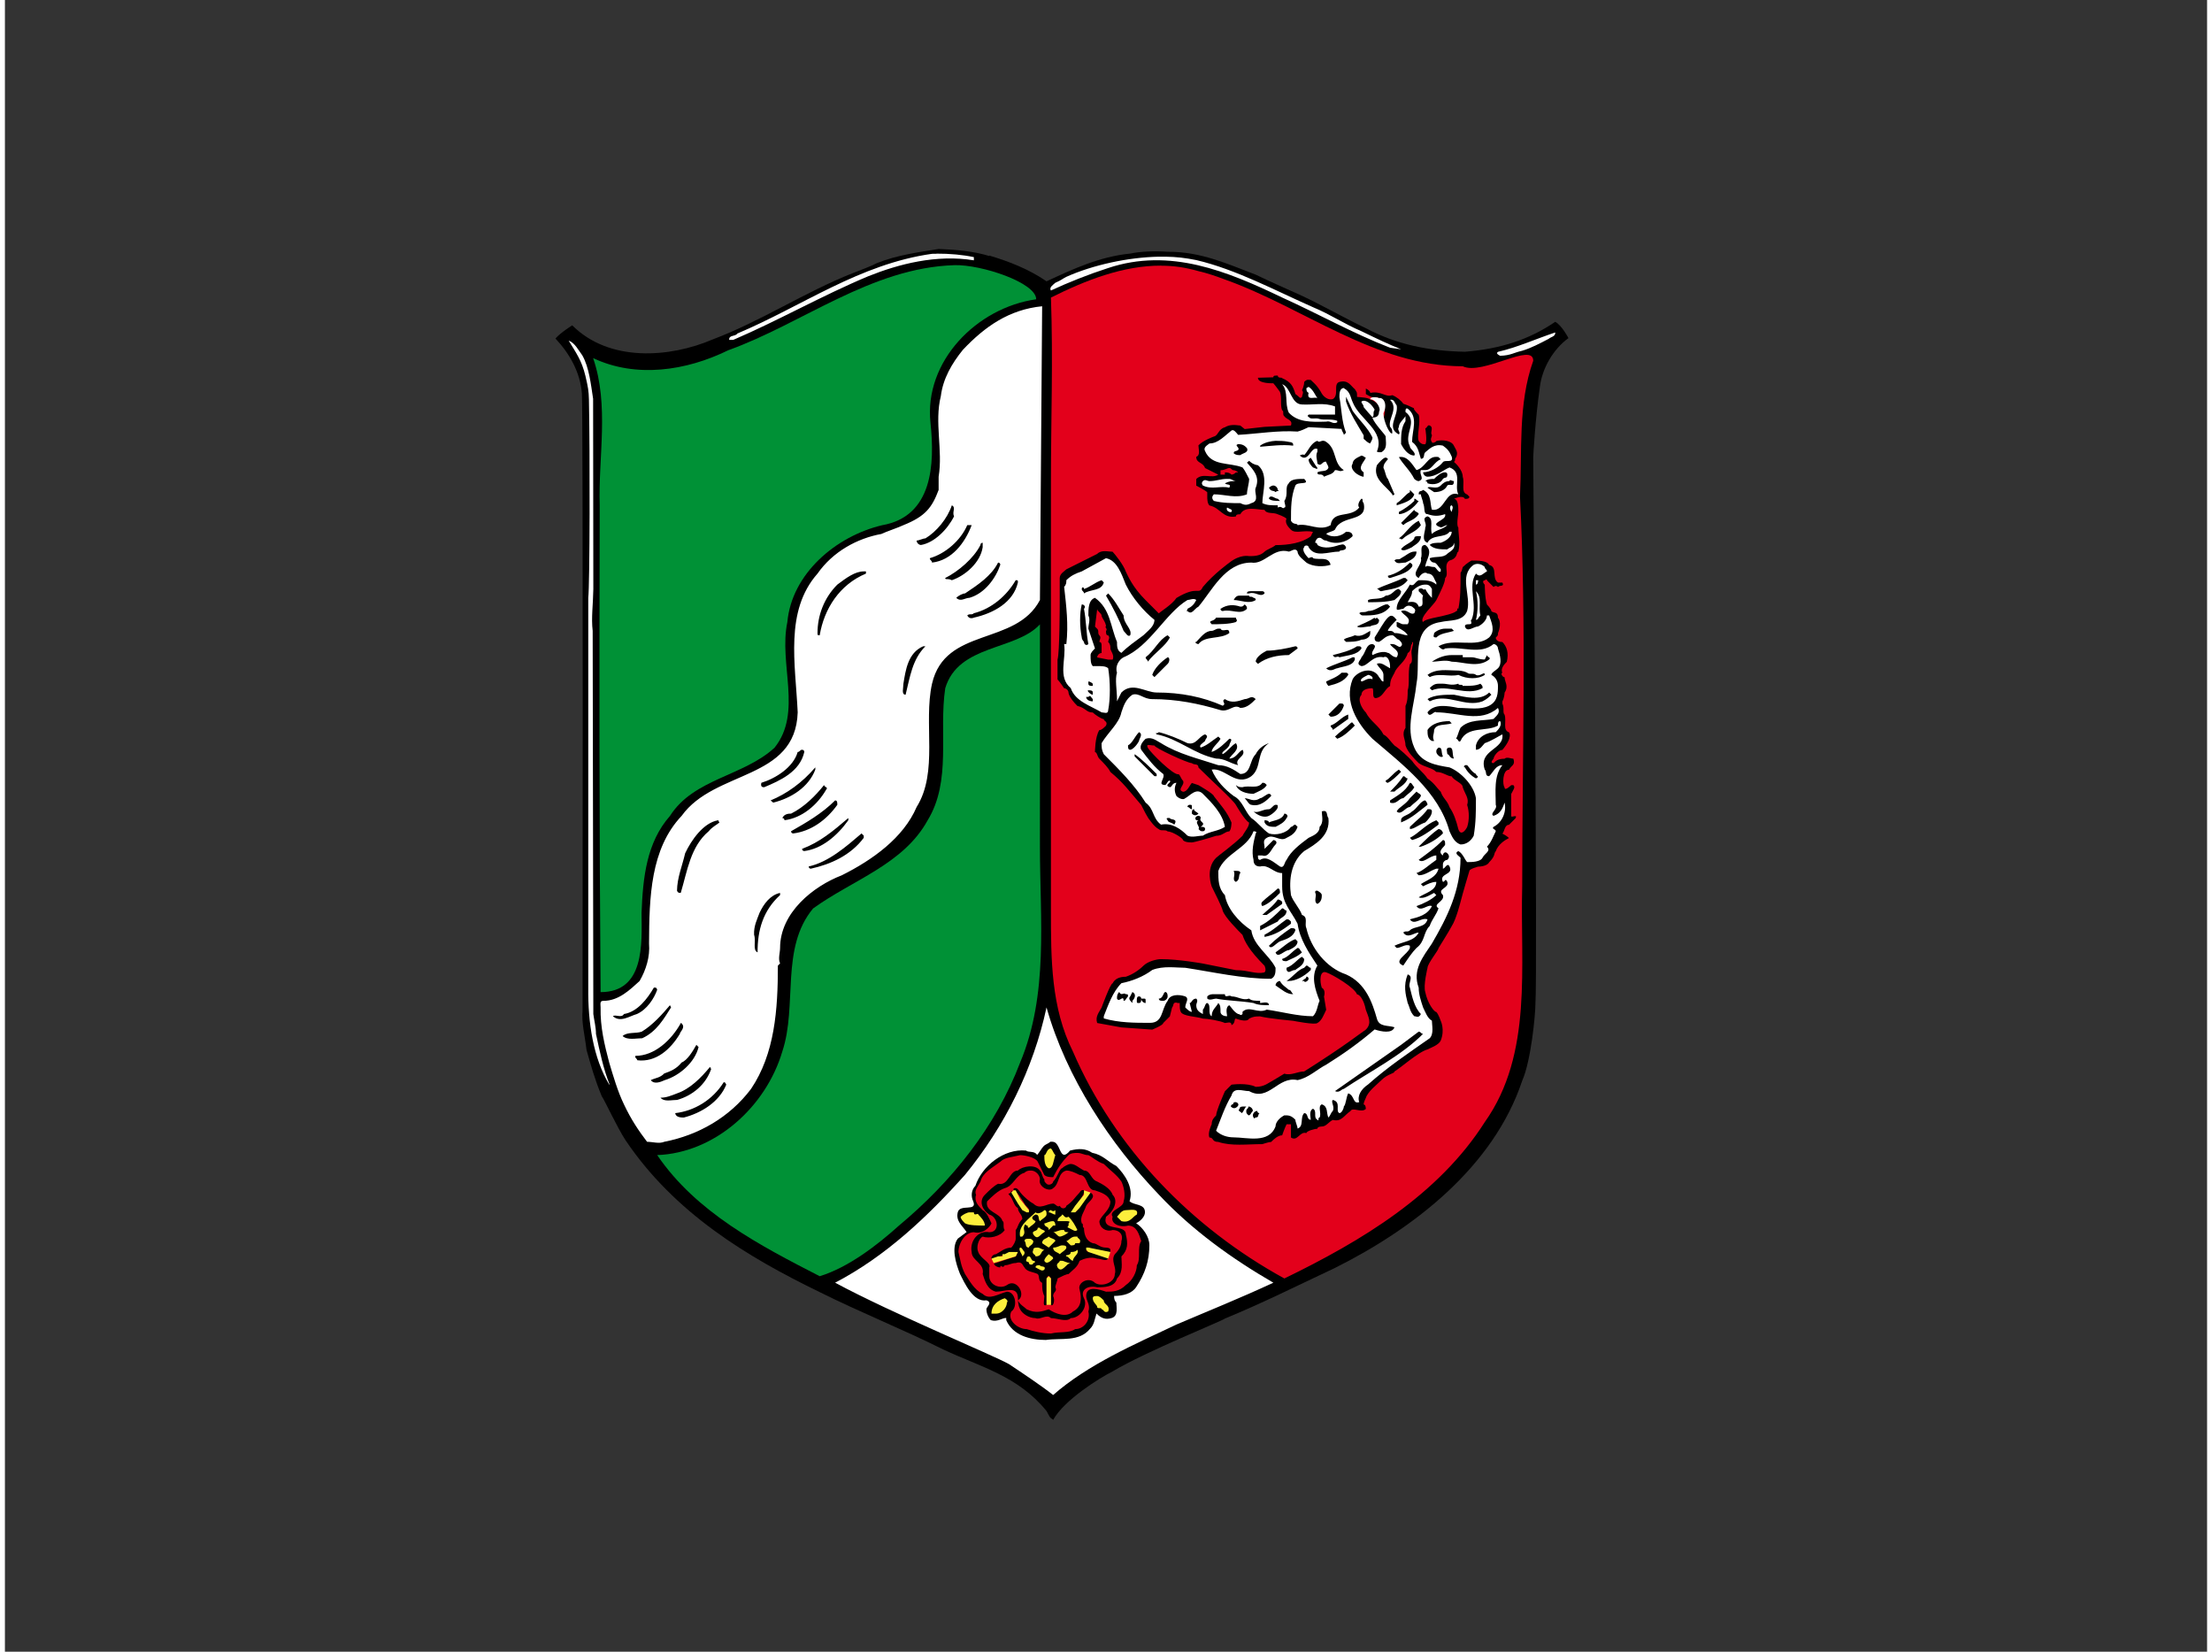 <?xml version="1.0" encoding="UTF-8" standalone="no"?><svg xmlns="http://www.w3.org/2000/svg" xmlns:svg="http://www.w3.org/2000/svg" height="112" version="1.1" viewBox="0.0 0.0 400.0 300.0" width="150">

<rect x="0.0" y="0.0" width="400.0" height="300.0" fill="#333333" stroke="none"/>

<g transform="matrix(0.4,0,0,0.4,100,45)">

<path d="m 197,3.54 c 9,2.68 18,6.19 26,11.7 12,-5.58 24,-11.2 38,-12.6 5,-1.02 11,-1.23 17,-0.82 15,-0.1 27,5.47 40,10.4 7,3.4 14,6.4 21,9.6 9,4.2 20,10.5 29,14.7 14,7.5 29,10.4 45,10.7 16,-1.3 29,-5.4 41,-13.6 3,1.6 6,7.4 6,7.4 -7,5.1 -12,13.8 -13,22.3 -2,13.9 -3,30.7 -3,31.9 0,3.1 2,236 1,248 0,5 -2,26 -6,35 -13,39 -49,67 -85,85 -17,8 -33,16 -50,23 -1,1 -36,15 -51,24 -6,3 -22,13 -27,22 -1,-1 -1,0 -3,-4 -13,-16 -30,-20 -47,-28 -18,-9 -38,-17 -56,-26 -33,-16 -66,-36 -88.2,-69 -3.9,-6 -9.4,-18 -10.8,-20 -3.3,-8 -4.9,-14 -6.9,-21 -0.8,-7 -2.3,-12 -1.8,-18 0,0 0.3,-272 -0.3,-280 -0.7,-9.4 -5.4,-18 -12,-25 2.19,-2.6 7.61,-6 7.61,-6 16.8,16.8 44.2,14.8 63.8,6.4 22.2,-8.4 41.6,-21.4 63.6,-30.1 4,-1.58 8,-3.02 11,-4.57 9,-3.61 19,-4.96 28,-6.4 8,0.307 16,1.03 23,3.2" id="path17"/><path d="m 275,8.12 c -17,-0.05 -34,6.48 -50,14.5 1,27.9 0,55.7 0,83.4 v 195 c 0,22 0,44 10,64 19,44 54,80 96,103 35,-17 70,-38 91,-71 22,-31 16,-71 17,-107 0,-59 2,-118 -1,-177 1,-20.4 -1,-42.1 6,-61.7 0,-8.7 -23,6.8 -32,2.5 -40,-0.1 -72,-26.6 -108,-39.4 -4,-1.5 -8,-2.9 -12,-3.8 -6,-1.7 -11,-2.45 -17,-2.47 z m 53,49.9 c 0,1.4 2,0.7 2,1.2 4,1.7 5,3.7 6,7.2 2,1.3 2,2.4 3,1.3 0,-0.8 1,-2.1 0,-3 0,0 1,-2 1,-3.8 1,-0.9 1,-1.1 3,-0.9 1,1 2,1.8 3,3.1 1,1.3 2,3 2,3.1 1,1.6 3,3.1 5,2.5 3,-1.8 0,-6.9 3,-7.8 4,-1 5,1.6 7,3.3 1,1.6 1,1.1 1,3.5 2,0.2 5,0.3 6,1.2 2,0.5 4,2.4 5,3.9 0,2.2 -1,3.4 -2,5 0,0.1 -1,-0.3 -1,0.3 1,0.8 1,3.3 3,3.4 1,-4.4 4,-10.7 -2,-13.7 -2,0.4 -3,-0.2 -5,-1.4 v -2.5 c 1,0.5 2,1.2 2,2 5,-1.1 7,2.2 10,1 2,0.8 4,2.4 5,3.9 3,1 3,1.3 5,2.1 -1,0 2,2.9 2,2.9 1,3.7 -1,9.5 0,11.9 1,1.4 2,1.6 3,1.5 1,-1.3 0,-7.2 0,-7.2 1,-0.4 1,-1.8 2,-1.3 2,0.9 0,3.1 1,4.3 0,1 -1,1.9 0,3.2 0,0.8 2,0 2,-0.5 3,-0.7 7,-0.1 8,2.2 1,2 2,2.9 1,5.2 -1,1 0,1.4 -1,2.1 1,0.8 4,3.8 4,6.8 1,3 -1,7 2,8 l 1,1 c 0,1 -1,1 -2,1 -1,-2 -5,0 -5,0 2,0 2,4 2,6 0,1 -1,6 0,7 0,3 1,7 0,11 -1,0 0,3 -4,4 -3,2 0,6 -2,8 0,2 -2,6 -4,10 -1,2 -8,8 -6,10 0,-1 5,-2 5,-2 5,-1 9,-2 10,-3 1,0 0,-2 1,-1 1,-5 1,-10 1,-15 0,-3 0,0 1,-4 2,-2 4,-3 4,-3 3,0 7,0 8,2 4,1 1,6 4,8 h 2 c 1,2 -1,1 -2,2 -1,-1 -2,0 -2,0 l -3,-3 c 0,-1 -1,0 -1,0 -1,0 -1,1 0,2 0,0 0,6 1,9 0,0 2,2 2,3 1,1 3,0 3,3 0,0 2,2 0,7 0,1 0,1 -1,2 0,1 1,2 3,2 2,2 3,5 2,9 -1,1 -3,3 -2,5 -1,0 0,2 1,2 0,2 2,4 0,7 0,0 0,2 -1,4 v 1 c 1,2 0,4 1,5 1,3 -1,7 2,8 0,0 2,2 -3,8 -2,0 -4,3 -4,4 0,0 -2,2 0,2 1,-1 2,-2 5,-2 1,-1 3,0 4,0 1,3 -1,3 -2,5 -3,0 -3,7 -2,8 0,2 3,-1 3,-1 h 1 c 1,1 0,2 -1,4 v 10 c 0,1 3,-1 2,1 l -3,3 c -2,0 -2,3 -3,4 2,1 3,2 3,2 -2,1 -5,3 -6,6 -1,1 0,2 -3,5 -1,2 -5,2 -5,2 0,0 -4,1 -4,2 0,0 -3,10 -4,14 0,0 -2,8 -4,11 -1,2 -6,10 -6,10 0,1 -5,7 -5,9 0,0 -2,8 -1,11 1,5 4,9 5,9 1,1 2,4 2,4 0,0 2,4 0,9 -1,2 -4,3 -6,4 -4,1 -13,9 -15,10 0,1 -3,1 -6,4 -2,2 -6,5 -7,8 0,0 -1,2 -1,3 1,0 1,2 1,2 -2,2 -6,-1 -7,1 -3,2 -4,5 -8,4 -2,1 -3,3 -5,3 0,0 -2,0 -2,1 -1,0 -5,1 -5,2 -3,-1 -4,4 -7,2 v -6 h -2 c -1,2 -2,5 -2,5 -2,0 -4,2 -5,3 -1,0 -4,1 -4,1 -7,0 -14,1 -20,-1 -3,0 -2,-2 -4,-2 -1,-2 1,-6 1,-6 0,-2 1,-3 2,-4 0,-2 4,-11 4,-11 l 3,-3 c 0,0 7,-1 11,1 4,0 6,-2 8,-3 l 5,-3 c 3,1 6,-1 9,-1 19,-12 25,-17 28,-19 3,-3 1,-6 0,-9 -1,-5 -3,-7 -4,-7 -1,-3 -11,-9 -14,-10 -3,-1 -3,4 -2,7 2,1 1,4 1,4 l 1,6 c -1,2 -2,5 -4,6 -1,1 -11,-1 -11,-1 0,0 -11,-1 -15,-2 -2,0 -3,0 -5,1 -1,2 -6,0 -6,0 -1,0 0,2 -2,3 0,-2 -2,-1 -3,-1 -2,-1 -8,-2 -10,-2 -3,-1 -9,-1 -10,-3 -1,-2 0,-5 -1,-4 -3,-1 -2,1 -3,2 l -1,4 -3,3 c 0,1 -5,3 -5,3 l -14,-1 -11,-2 c -1,-3 1,-5 2,-7 0,0 4,-11 5,-11 1,-2 3,-3 6,-3 3,-1 6,-3 8,-5 2,-2 6,-3 8,-3 8,0 19,2 19,2 l 15,3 c 6,0 9,2 13,1 1,-1 0,-3 0,-3 -7,-7 -9,-11 -10,-14 -2,-2 -8,-8 -9,-11 0,-1 -4,-9 -5,-11 0,0 -3,-8 2,-13 1,-1 8,-6 12,-10 1,-2 3,-4 3,-6 -2,-1 -6,-8 -6,-8 -1,-2 -12,-12 -17,-17 0,-2 -2,-1 -3,-2 -2,0 -17,-7 -17,-8 -2,0 -4,-1 -3,1 1,2 12,13 14,12 1,1 1,2 2,3 1,2 -3,4 0,5 2,0 3,-3 4,-4 l 3,1 c 0,0 7,4 7,5 3,4 6,7 8,12 0,0 0,3 -1,4 -2,0 -3,2 -6,2 -3,1 -10,3 -11,3 -1,0 -3,0 -4,-1 0,-1 -5,-4 -7,-4 -1,-1 -3,0 -4,-1 -2,-1 -4,-4 -4,-4 -1,-1 -3,-5 -4,-7 -6,-7 -8,-10 -14,-15 -1,-2 -3,-4 -5,-6 -1,-1 -1,-3 -2,-3 0,0 0,-7 2,-10 1,0 2,-1 3,-2 1,-2 -1,-2 -1,-3 -1,0 -4,-2 -5,-3 -3,0 -3,-2 -7,-3 -4,-4 -4,-6 -4,-6 0,-1 -1,-2 -2,-2 0,0 -2,-3 -3,-4 v -9 c 1,-3 1,-26 1,-26 v -11 c 0,-2 2,-3 3,-4 l 14,-7 c 2,-2 5,-1 7,-1 1,1 5,6 6,9 1,2 3,7 9,13 l 6,6 c 1,-1 6,-4 8,-7 10,-6 10,-1 12,-5 5,-6 12,-11 12,-11 5,-4 9,-3 9,-3 2,0 5,0 7,-2 1,-1 4,-2 5,-3 6,0 12,-1 16,-4 l 1,-2 c -4,-1 -8,1 -10,-1 -1,-1 -3,-3 -2,-5 -1,-1 -4,-2 -4,-2 -2,-1 -5,0 -6,-2 -3,0 -9,-2 -11,2 -1,0 -2,0 -2,1 -6,1 -7,-4 -12,-5 -1,-1 -1,-3 -1,-4 v -2 c -1,-1 -5,-3 -5,-3 v -3 c 3,-3 7,0 10,-2 l -6,-3 c -1,-2.8 -4,-2.1 -4,-5.1 2,-0.7 1,-3.5 1,-5.2 2,-2.2 7,-4 7,-4 2,-0.4 2,-3.4 5,-4.2 2,-1.2 4,-1.2 7,-0.8 l 2,1.6 9,-1 12,-0.6 c 1,-2.6 -2,-2.7 -3,-4.2 -1,-0.7 0,-2.4 -1,-2.7 -1,-2.6 0,-5.8 -1,-8.4 0,0 -2,-2.8 -3,-3.9 0,0 -7,0.3 -7,-2.5 l 7,-0.2 c 0,-1 1,-0.7 2,-0.8 z m -22,42 c -1,0 -2,1 -4,1 v 0 2 h 1 1 v -1 c 1,0 2,0 3,1 0,0 1,0 2,-1 h 1 c -1,-1 -2,-1 -2,-1 -1,0 -1,-1 -2,-1 z m -60,64 -1,8 1,1 c 1,1 0,2 1,3 1,1 0,2 0,3 1,0 1,1 1,2 v 3 c -1,0 -2,1 -2,2 l 5,1 v 0 h 2 c 1,-2 -1,-4 -1,-5 0,-1 0,-2 -1,-3 0,-1 1,-2 0,-3 -1,0 -1,-1 -1,-2 1,-1 -1,-2 0,-2 0,-2 -2,-4 -2,-5 0,-1 -2,-2 -2,-3 z m 143,15 v 1 c -1,0 0,3 -2,4 -1,4 -5,6 -6,9 -1,2 -2,3 -2,6 -2,1 -3,4 -5,5 -4,2 -2,-3 -3,-4 -3,0 -5,1 -5,3 -2,2 0,6 2,8 2,4 6,6 8,10 2,1 3,3 5,5 3,2 6,5 8,7 2,3 5,5 7,8 3,2 4,4 6,6 1,3 3,4 4,7 2,3 3,6 4,10 1,3 3,1 4,-1 1,-3 1,-7 0,-10 1,-3 -1,-5 -2,-8 0,-2 -4,-3 -5,-5 -2,0 -4,-2 -7,-2 -2,-2 -5,-2 -8,-4 -2,-2 -5,-5 -6,-8 0,-3 -2,-5 0,-8 v -7 -3 c 1,-2 1,-5 1,-7 1,-3 0,-8 1,-12 2,-1 0,-5 1,-7 0,-1 1,-3 0,-3 z m -152,232 c -1,0 -3,0 -4,1 -3,3 -5,6 -7,10 -1,0 -3,0 -4,-1 l -3,-6 c -1,-2 -6,-3 -8,-3 -4,1 -7,1 -9,3 -4,3 -8,5 -9,9 -1,2 -3,4 -2,6 -1,3 1,5 3,7 2,1 3,4 4,6 -1,2 -4,5 -8,4 -4,0 -7,5 -7,9 1,4 1,6 3,10 2,3 4,7 8,9 3,3 7,0 11,-1 4,0 5,7 2,9 -2,4 3,8 7,8 3,1 7,2 11,2 4,-1 8,0 11,-2 4,0 7,-4 6,-8 1,-3 -1,-5 -1,-7 0,-5 6,-3 9,-2 3,0 6,0 9,-3 3,-2 5,-6 5,-9 2,-3 0,-8 2,-11 -1,-3 -2,-7 -6,-7 -4,1 -8,-1 -7,-4 -2,-3 5,-4 5,-7 1,-3 0,-7 -1,-9 -2,-3 -5,-5 -8,-8 -3,-1 -5,-3 -7,-4 -2,0 -3,-1 -5,-1 z m -3,5 c 2,0 4,2 6,3 3,0 3,4 6,5 2,1 6,3 7,6 3,3 0,8 -3,10 -2,7 9,3 9,8 1,4 1,7 -2,10 0,3 1,7 -2,10 -1,4 -6,4 -9,4 -4,-1 -8,1 -6,5 2,4 -2,9 -6,9 -2,2 -6,0 -9,0 -2,-2 -5,1 -7,0 -3,0 -6,-2 -7,-4 -1,-2 -1,-4 -1,-5 0,-6 -6,-3 -10,-3 -4,-1 -5,-5 -6,-8 1,-5 -5,-6 -5,-10 -1,-5 3,-10 8,-9 5,0 4,-7 0,-8 -3,-2 -5,-6 -2,-9 2,-2 4,-4 6,-5 5,1 5,-6 9,-6 2,-2 8,-3 10,0 1,1 1,3 2,4 0,1 0,1 1,2 1,1 3,0 3,-1 2,-2 3,-6 4,-6 1,-1 3,-2 4,-2 z m -18,3 c -1,0 -2,0 -3,1 -4,1 -5,6 -9,7 -3,1 -6,4 -8,6 -1,5 6,5 7,9 1,0 0,3 1,4 -2,3 -7,4 -10,3 -2,1 -3,5 -2,7 1,3 6,5 5,7 v 4 c 0,4 5,6 8,4 4,-3 8,3 6,6 l -1,1 c 1,2 3,3 4,4 4,2 7,1 10,0 3,2 8,4 11,1 4,-2 4,-6 3,-10 -1,-3 4,-6 7,-3 3,2 9,0 9,-4 1,-3 -2,-6 0,-9 2,-2 3,-4 3,-6 1,-3 -1,-5 -4,-5 -3,1 -6,-1 -6,-4 1,-3 5,-5 5,-9 -1,-3 -4,-4 -7,-5 -4,0 -3,-7 -7,-7 -2,-1 -4,-2 -6,-2 -4,1 -3,6 -6,8 -2,2 -7,-1 -6,-4 0,-2 -2,-4 -4,-4 z m -7,8 c 1,0 2,2 3,3 1,1 3,3 5,4 3,3 6,0 9,0 1,0 2,2 3,1 1,2 3,1 3,0 3,-2 4,-4 6,-6 1,-2 3,-1 2,0 -1,3 -4,6 -5,8 1,3 3,-2 4,-3 1,-1 2,-3 4,-5 3,2 -1,4 -2,6 -1,3 -3,5 -2,8 1,0 0,2 1,2 0,3 1,6 4,7 2,0 3,2 6,2 0,0 2,0 2,1 0,1 0,2 -2,1 -2,-1 -6,-1 -8,-2 -2,2 0,2 2,2 l 7,2 c 0,3 -3,1 -5,1 -3,-1 -6,0 -8,1 -1,3 -3,4 -5,6 -1,0 -3,1 -5,2 0,1 -1,3 -1,4 1,2 -1,2 -1,4 1,2 0,5 -1,4 v -12 c -1,-2 -2,-1 -2,1 v 11 c -2,1 -1,-2 -1,-4 -1,-2 -1,-4 -1,-6 -2,-1 -1,-3 -2,-4 -2,-1 -5,-1 -6,-3 -1,-1 -1,-3 -4,-2 -2,0 -3,1 -5,1 -1,2 -2,-1 -2,1 -2,0 -4,-2 -2,-2 3,-1 6,-2 9,-3 2,-3 -2,-2 -3,-1 -2,0 -4,1 -7,2 -2,1 -1,-2 1,-2 2,-1 4,-3 7,-3 1,-1 2,-3 2,-4 v -4 c 1,-1 1,-3 3,-5 0,-2 -2,-3 -2,-5 -2,-1 -2,-4 -4,-6 -1,-1 1,0 1,-2 2,4 4,8 7,10 3,-1 -1,-3 -1,-4 -2,-3 -3,-5 -5,-6 0,-1 0,-1 1,-1 z" fill="#e3001b" id="path19"/><path d="m 199,48.4 c -9,6.2 -14,16.3 -15,26.9 -2,-0.3 0,-3.9 -1,-5.9 1,-2.8 2,-5 2,-7.9 3,-5.6 8,-12.3 14,-14.2 z" id="path21"/><path d="m 199,62.2 c -3,4.3 -5,9.1 -5,14.1 -1,0.2 -1,-0.6 -2,-1 0,-7 3,-14.1 9,-17.5 2,2.2 -1,2.4 -2,4.4" id="path23"/><path d="m 173,2.72 c -1,0 -1,0 -2,0.03 -33,4.64 -59,23.8 -88.4,36.2 -1,1.5 -3.9,0.5 -3.7,2.9 h 1.8 C 101,33.15 121,21.75 142,12.95 156,7.34 173,2.95 190,5.7 V 4.26 C 185,3.18 179,2.65 173,2.67 Z m 101,1.34 c -14,0.26 -30,3.76 -42,9.14 -2,1 -2,1.4 -5,2.7 -1,0.9 -3,2.2 -2,3.5 8,-3.7 17,-7.3 26,-10.2 28,-9.31 54,1.4 79,13.4 17,7.7 32,16.2 49,22.8 2,0.2 3,0.5 5,0.7 -6,-2.4 -11,-4.8 -18,-8.2 C 358,34.5 352,30.3 344,27 327,19.5 309,9.8 291,5.6 286,4.59 282,4.13 277,4.06 c -1,-0.01 -2,-0.02 -3,0 z m -53,22.5 c -15,1.5 -26,9.2 -36,19.8 -5,6.2 -9,13 -10,21 -3,12 1,24.5 -1,36.6 v 6 c -3,8 -6,12 -16,16 -2,1 -8,3 -10,4 -11,2 -22,8 -29,18 -15,17 -10,41 -9,63 -1,31 -37.6,26 -52.7,47 -14.2,15 -14.7,37 -14.8,58 0.5,6 -1.4,12 -4.3,17 -4.4,4 -9.5,9 -16.4,9 -1.6,0 -1.4,1 -1.3,3 -0.2,9 1.8,17 3.9,25 1.8,6 3.8,13 6.7,19 3.3,7 6.7,12 10.5,17 2.5,0 5.5,1 7.8,0 15.4,-3 29.6,-11 39.4,-24 10.8,-16 12.2,-36 12.2,-56 l 1,-1 c -1,-2 0,-5 0,-7 0,-16 15,-28 28,-33 14,-7 28,-17 34,-31 10,-16 3,-38 7,-56 6,-26 38,-17 49,-38 l 1,-133 z m 233,11.9 c -9,3 -17,6.7 -26,8.8 -1,0.7 0,1.3 1,1.8 5,-0.2 6,-1.4 10,-2.3 4,-1.2 8,-3.3 12,-5.4 1,-0.9 3,-1 3,-2.7 z M 6,42.16 c 3.3,5.5 5.9,8.9 7.6,16 1.2,5.1 1.5,6.8 1.6,10.7 0.5,24.4 0.4,84.1 -0.3,90.1 v 177 c -0.2,16 2.3,32 9.5,44 h 0.2 c -2.8,-7 -4.5,-15 -6.2,-23 0,-3 -0.8,-6 -1.2,-9 l -0.3,-174 c -0.7,-6 0.2,-12 0.3,-19 l -0.1,-86.4 c -1,-6.4 -1.8,-14.3 -4.9,-19.7 -1.8,-2.4 -3.41,-5.7 -6.2,-6.7 z m 324,19.8 c 3,3.6 1,8.5 3,12.9 4,4.4 10,4.3 17,4.1 2,-0.6 3,1.4 5,0.3 v -0.7 c -3,-1 -6,-0.2 -8,-0.8 -2,-0.8 -4,0.5 -5,-1 -1,-0.5 0,-0.7 0,-1 h 12 v -3.7 c -5,-1.9 -10,-0.6 -15,-0.9 -5,-0.1 -5,-7.8 -9,-9.2 z m 12,1.2 -1,0.6 c 0,0.7 0,1.7 1,2.1 -1,3.9 3,1.5 4,2.5 -1,-1.5 -2,-4 -4,-5.2 z m 16,0.5 c -2,0.2 -2,2.6 -2,4.2 1,5.3 1,11.2 3,16.1 l -1,1 c 0,-0.8 -1,-1.7 -1,-2.7 l -15,-0.8 c -2,0.9 -3,1.5 -5,2 -9,-0.6 -18,1 -27,1.5 -1,-1.2 -2,-2.6 -3,-2 -3,2.3 -6,5.9 -10,5.9 -1,0.8 -3,1.8 -2,3.5 3,6.9 11,5 17,7.4 1,1.2 2,3.2 3,5.2 0,2 -1,5 -1,7 -5,2 -10,0 -15,0 -1,1 -1,2 0,3 4,1 8,1 12,1 2,1 3,1 5,0 4,-1 1,-5 2,-7 2,-5 -1,-8 -4,-11.4 l 1,-0.8 c 1,0.9 2,1.7 4,2 5,4.2 2,12.2 2,17.2 2,1 4,1 7,1 v 1 c 2,-1 2,1 3,0 1,0 0,-2 0,-3 2,-3 0,-6 2,-8 1,-2 4,-2 7,-2 3,3 -3,1 -4,3 -2,5 -2,10 -2,16 1,2 3,1 3,2 5,-1 10,3 15,0 1,-7 9,-3 13,-8 -1,-1 0,-3 1,-4 1,0 0,1 1,2 2,9 -10,5 -13,12 -1,1 -3,1 -4,2 3,2 7,1 9,-1 1,0 3,0 3,2 -3,3 -8,4 -12,2 -2,0 -2,-2 -4,-1 0,0 -1,1 -1,2 1,0 1,1 1,1 3,2 7,1 10,0 1,0 2,-1 3,1 0,2 -3,1 -3,2 -5,0 -11,3 -14,-2 0,-1 -2,-1 -2,0 -1,1 0,3 2,5 0,0 2,-1 2,0 3,1 7,-1 8,3 -3,1 -8,1 -11,-1 -1,-1 -4,-3 -4,-5 -1,-2 -3,0 -4,0 -7,-2 -11,6 -17,5 -12,0 -18,13 -24,20 -2,1 -3,4 -5,2 -1,0 0,0 0,-1 2,-1 3,-2 4,-4 -1,-1 -3,0 -4,0 -10,6 -17,21 -29,26 -2,1 -4,4 -3,7 -1,3 0,8 0,12 v 1 l 2,-4 c 5,-5 11,0 16,0 11,0 21,2 30,6 2,-1 -1,-2 1,-3 3,2 6,1 9,0 2,0 3,-2 5,0 -2,2 -4,4 -7,4 -3,-2 -5,2 -9,1 -10,-3 -20,-5 -31,-5 -4,0 -6,-3 -9,-2 -3,2 -4,5 -5,8 -1,5 -6,9 -9,14 0,2 0,3 1,5 7,7 14,14 19,22 4,3 3,7 7,10 5,-1 9,2 12,5 2,1 5,0 7,0 3,-2 7,-2 10,-4 -1,-6 -6,-11 -10,-15 -3,-3 -6,1 -8,2 -1,1 -3,0 -4,-1 -1,-2 -1,-4 0,-6 -2,0 -2,2 -3,2 -3,-1 1,-2 0,-3 -1,0 -1,1 -2,2 -4,0 0,-3 -1,-5 -4,-3 -7,-7 -10,-11 -1,-2 1,-4 2,-5 3,-1 5,1 7,2 8,5 17,7 26,10 4,0 7,2 10,4 5,0 4,-6 7,-9 1,-2 3,-4 6,-5 -6,4 -3,11 -8,15 -7,5 -12,-4 -18,-3 2,5 6,9 10,12 4,2 5,7 8,10 3,2 5,5 8,7 3,1 8,0 10,-3 1,0 1,-1 2,-1 l 1,1 c -1,3 -3,4 -5,5 -3,2 -6,-2 -9,0 -2,1 -1,3 -1,4 v 1 l 4,-4 c 1,0 2,1 1,2 -2,2 -3,6 -6,5 h -2 c 0,1 0,2 1,2 3,-2 6,1 9,3 2,1 2,-2 3,-3 2,-4 6,-7 10,-10 2,-1 5,-2 5,-5 2,-2 1,-5 1,-7 3,-1 2,2 3,3 1,8 -6,12 -11,15 -6,5 -7,13 -6,20 1,3 4,6 5,9 3,1 1,4 2,6 2,9 9,18 18,21 9,4 12,13 14,20 1,4 5,3 8,4 -1,3 -6,2 -9,1 -7,6 -14,11 -22,16 -4,2 -8,6 -13,7 -9,-2 -13,10 -22,5 -3,0 -7,-2 -8,2 -3,5 -5,11 -7,16 2,2 5,3 8,3 6,0 16,3 19,-5 0,-2 2,-4 4,-5 2,0 3,0 5,2 0,1 1,3 1,4 3,-1 1,-5 3,-7 2,0 1,3 3,3 0,-1 -1,-4 1,-5 2,1 0,4 2,5 1,1 0,-1 1,-1 1,-2 -1,-5 1,-6 3,1 2,4 3,6 1,-1 1,-2 2,-3 1,-2 -1,-4 0,-5 4,1 1,5 3,6 1,0 2,-2 2,-3 1,-1 1,-4 2,-6 3,1 2,5 5,4 -1,-3 1,-6 4,-8 9,-8 18,-14 28,-21 2,-2 1,-6 1,-8 -2,-1 -3,-4 -4,-6 -1,-3 -2,-6 -2,-9 -3,-8 2,-14 6,-20 7,-12 13,-24 13,-39 -1,-1 -3,-2 -1,-3 2,1 3,4 4,5 2,0 6,0 7,-2 1,-2 4,-3 2,-5 2,-2 3,-5 4,-7 0,-1 -2,-1 -1,-2 4,-2 6,-7 5,-11 -1,3 -2,5 -5,6 -2,-1 2,-3 1,-5 0,-6 -1,-13 3,-18 -3,0 -4,3 -6,5 -2,0 -1,-2 -2,-3 -3,-9 9,-9 8,-16 -2,1 -5,3 -8,4 -1,1 -2,3 -4,3 v -2 c 1,-4 5,-6 9,-6 1,-1 3,-3 2,-5 -1,0 -1,1 -1,2 -5,3 -14,0 -17,7 -1,1 -1,-1 -2,-1 1,-2 1,-3 2,-5 4,-4 10,-3 15,-4 2,-2 3,-3 2,-5 -8,7 -18,2 -28,2 -1,-1 -3,3 -4,0 3,-4 9,-3 14,-2 5,0 10,1 14,-1 4,-2 4,-6 4,-9 0,-2 -1,-4 -3,-5 0,-1 2,-2 3,-3 2,-2 1,-6 0,-9 0,-1 -1,-2 -2,-2 -6,5 -14,1 -22,2 -1,1 -2,0 -3,-1 7,-4 17,1 23,-4 3,-3 1,-7 0,-10 h -1 c 0,2 -2,4 -4,5 -2,0 -5,3 -6,0 0,-1 1,-1 2,-1 2,0 0,-2 1,-2 3,-7 -2,-15 2,-21 2,2 3,0 5,-1 0,-1 -1,-1 -1,-2 -1,-1 -3,-2 -5,-1 -7,5 -1,14 -3,21 -2,5 -8,4 -12,5 -14,2 -9,18 -11,28 -1,10 -5,20 -1,29 3,7 10,8 16,9 5,2 11,8 12,14 0,6 0,11 -1,17 -1,2 -3,4 -6,4 -3,-1 -4,-4 -5,-6 -5,-18 -21,-30 -35,-42 -7,-7 -13,-17 -9,-27 1,-2 4,-4 7,-4 2,0 4,1 5,3 1,1 1,2 2,2 v -3 c 0,-2 -2,-3 -3,-5 2,-1 4,1 6,2 v -1 c 0,-2 -1,-5 -3,-4 -5,-1 -7,4 -10,4 -3,-1 0,-3 0,-4 2,-2 2,-6 5,-6 3,1 -1,3 0,5 2,-1 5,-2 7,-1 1,0 2,2 4,2 2,-3 -2,-4 -3,-6 h 1 c 2,0 3,2 4,1 1,-1 0,-2 -1,-3 -1,0 -2,-2 -3,-2 -3,0 -4,2 -6,3 -2,0 -2,-1 -2,-2 2,-3 4,-7 6,-9 2,-2 3,0 4,1 -1,1 -4,4 -4,5 2,0 2,0 3,1 3,0 4,1 6,1 -1,-2 -4,-3 -5,-4 v -2 c 1,0 2,1 3,1 h 2 c 2,-3 -2,-4 -3,-6 3,-1 4,2 6,1 1,-2 0,-2 -1,-3 -2,-1 -3,0 -4,1 -1,0 -3,1 -3,0 0,-4 4,-7 6,-11 2,1 2,-1 4,-2 3,0 6,0 8,2 v -1 c -1,-1 -1,-4 -4,-4 -1,-1 -3,0 -4,2 -4,-2 2,-6 1,-9 1,-2 -1,-6 2,-6 4,3 0,7 0,10 1,-1 2,0 4,0 1,0 2,3 3,2 v -1 c -1,-1 -2,-3 -3,-3 -1,0 -2,-1 -2,-2 3,-1 6,0 8,-2 1,-1 4,-2 3,-5 0,2 -2,2 -3,3 -3,0 -6,0 -8,-2 1,-1 3,-1 5,-1 3,-1 5,-3 5,-5 h -1 c -2,3 -8,1 -10,5 -3,-1 -1,-5 -1,-7 1,-2 -2,-4 1,-5 3,1 1,5 2,8 2,-2 5,-2 7,-4 -1,0 -2,1 -3,1 -6,-2 3,-3 2,-6 -3,1 -5,1 -8,0 -2,0 -1,-3 -2,-5 0,-1 -1,-3 -1,-4 h -1 c 0,-2 1,-1 2,-2 4,2 3,6 4,9 6,1 6,-9 12,-7 -2,-4 2,-10 -4,-12.2 -3,1.2 -6,4.2 -10,4.2 -1,0 -2,-1 -2,-2 3,0 7,-2 9,-4.6 1,-1.3 5,0.7 4,-2.5 -1,-2.4 -2,-3.6 -4,-5 -4,-0.9 -6,1.4 -8,3 -1,0.9 0,2.9 -2,3 -1,-2.8 -1,-5.5 -4,-7.7 0,-5.4 3,-11.2 -2,-15.1 -1,-0.4 -1,0.6 -1,1.5 6,4.6 -1,9.8 2,15.6 0,1.4 3,2.8 2,4.2 -3,-0.1 -5,-3.3 -6,-5.2 0,-3.8 0,-7.5 2,-10.4 v -2.3 c -1,1.7 -3,3 -3,5 -1,1.2 1,2.4 0,3.3 -6,-3.1 0,-8.4 -1,-13.2 -1,-1.1 -1,-2.9 -3,-2.5 4,3.9 -1,8.6 0,12.2 1,1 1,1.7 1,3 -1,0.8 -4,-5.3 -4,-9.1 2,-4.2 0,-7.3 -2,-6.9 -1,-0.5 -4,-0.7 -4,0.5 3,0.3 5,4.6 4,5.6 0,3.3 -3,2.5 -3,2.9 1,2.8 6,7.8 6,8.4 0,2.6 1,5.6 -2,7.2 -1,-0.1 -1,0.2 -2,-0.3 4,-9.4 -8,-14.6 -11,-22.5 -1,-2.1 -1,-4.7 -4,-6.3 z m 1,4 c 1,1.9 2,4.1 3,6.4 3,4.2 7,7.8 9,12.1 0,1.3 -1,2.2 -1,2.7 -1,-0.2 -2,-1.2 -3,-2.1 v -1.6 c -3,-5.1 -6,-9.6 -8,-15.3 z m 8,1.8 c 0,0 -1,0.2 -1,0.4 0,0.9 1,1.3 1,2.5 1,1.2 3,3.6 4,4.6 1,-0.8 0,-2.2 1,-3.4 -1,-1.9 -3,-4.1 -5,-4.1 z m -21,18.2 c 1,1.3 2,-1 4,0.5 5,3.3 3,9.7 8,12.8 -2,1 -2,0 -4,0 -1,2 -3,2 -5,3 -1,-2 -3,0 -3,-2 2,-1 4,0 5,-2 0,-1.2 -1,-2 -1,-2.8 -2,-0.3 -2,2.4 -4,0.9 0,-1.5 -1,-3.6 0,-5.5 v -1.2 c -3,-1.4 -4,6.7 -8,3 1,-0.7 2,-0.5 2,-0.2 2,-2.1 3,-5.5 6,-6.5 z m -19,0 c 2,0 4,0.1 5,0.3 1,0.3 3,0.1 3,1.4 v 0.5 c -5,-0.6 -10,0.1 -15,0.5 v -0.5 c 2,-1.5 5,-2.1 7,-2.2 z m -17,1.5 c 2,0 3,0.7 4,1.8 1,2.1 -2,2.3 -3,3.2 -1,0 -2,0 -3,-0.8 0,-1.2 1,-0.8 2,-1.5 1,-1.2 -2,-2.1 0,-2.7 z m 56,5.2 c 1,0.2 1,0.5 2,1 -1,2.2 -4,4.6 -1,6.6 v 2 c -1,0 -3,-1 -4,-2 -1,-1 -2,-2.6 -1,-3.9 0,-2.2 3,-3.1 4,-3.7 z m 34,0.6 c 0,0 1,0 1,0.1 l 1,1 c -3,1.1 -4,4.9 -7,4.9 h -2 c -1,2 2,4 -1,5 -1,0 -2,-1 -2,-1 -2,-4 -5,-6.4 -7,-9.9 4,-0.7 6,3.3 8,5.9 4,-1.1 5,-6.2 9,-6 z m -23,0.3 c 0,0 1,0.2 1,0.8 -1,1.2 -2,2.1 -2,3.9 1,2 1,4 2,5 l 3,7 c 0,0 -1,1 -1,0 -3,-4 -9,-7 -7,-13.2 1,-1.3 3,-3.5 4,-3.5 z m -34,0.1 c 1,1.5 2,3.4 3,4.6 0,1 -1,0 -2,-0.2 -1,-1 -2,-2.3 -2,-3.7 z m 61,6.6 c 0,0 1,0 1,1 0,2 -1,1 -2,2 -1,2 -4,3 -7,2 0,0 0,-1 -1,-1 1,-1 3,-1 4,-1 1,-1 3,-3 5,-3 z m -99,3 c -3,0 -5,1 -8,1 -1,0 -2,-1 -3,0 -1,1 0,2 0,2 4,2 8,0 12,1 1,-2 -1,-1 -2,-2 2,-1 3,-1 5,-1 -1,0 -2,-1 -3,-1 z m 101,1 c 0,-1 1,0 2,0 0,3 -2,1 -3,2 -1,2 -3,3 -6,3 l -3,-2 c 1,-1 4,1 6,-1 1,-1 2,-2 4,-2 z m -80,2 c 1,0 2,1 2,2 1,1 0,0 -1,1 -1,-1 -2,0 -3,-2 0,0 1,-1 2,-1 z m 62,2 2,2 c -1,3 -5,4 -8,5 v -1 c 2,-1 4,-4 6,-5 z m -63,3 c 1,0 2,1 3,1 l 1,1 c -2,0 -4,0 -5,-1 0,-1 1,-1 1,-1 z m 65,1 c 1,0 1,1 2,1 -2,3 -6,6 -9,6 v -1 c 2,-1 5,-3 7,-5 z m -210,3 c 2,1 0,3 1,5 -3,6 -9,12 -15,13 -1,0 -2,-1 -2,-2 1,0 3,-1 4,-1 5,-3 10,-9 12,-15 z m 227,0 c -1,0 -1,2 0,3 0,-1 1,-2 0,-3 z m -102,1 c -1,2 3,3 2,1 z m 85,1 c 0,1 2,1 2,2 -2,3 -5,3 -7,5 l -1,-1 z m 2,5 1,2 c -2,3 -6,4 -8,6 -1,1 -1,0 -2,0 3,-2 5,-6 9,-8 z m -204,2 h 1 c -3,8 -9,16 -18,17 0,-1 -1,-1 -1,-2 7,-2 14,-8 17,-15 z m 204,5 h 1 c 0,3 -3,4 -4,5 -2,1 -4,2 -5,1 1,-2 5,-3 6,-5 0,-1 1,-1 2,-1 z m -198,3 v 2 c -1,7 -8,13 -14,15 -2,-1 -3,0 -3,-1 6,-3 13,-9 16,-15 0,-1 1,-1 1,-1 z m 196,4 h 1 c 0,3 -3,4 -5,5 -2,0 -4,1 -5,-1 1,-1 2,0 3,-1 2,-1 4,-3 6,-3 z m -140,3 -11,6 c -3,1 -5,2 -7,4 0,1 0,2 -1,3 1,9 2,17 1,26 h -1 c 1,7 -3,15 3,20 2,6 9,8 14,11 1,0 3,1 3,-1 1,-5 1,-13 0,-19 -1,-1 -3,-1 -5,-1 h -2 c -1,-1 -1,-3 -1,-5 0,-1 1,-2 2,-3 l -3,-9 c 0,-2 1,-4 0,-6 0,-3 0,-7 3,-8 7,5 7,13 10,20 0,2 0,4 2,5 3,-3 6,-5 10,-8 2,-2 5,-4 5,-7 -5,-4 -10,-10 -13,-16 -2,-5 -4,-11 -9,-12 z m -49,2 c 0,0 1,0 1,1 -2,6 -7,13 -14,15 -2,0 -4,2 -6,0 1,-1 3,-2 4,-2 6,-4 12,-8 15,-14 z m 187,0 c 2,1 1,2 0,3 -2,2 -6,3 -9,4 -1,0 -1,-1 -1,-1 4,-1 7,-3 10,-6 z m -248,4 h 1 v 1 c -12,5 -19,16 -21,28 -1,0 -1,0 -1,-1 0,-8 3,-16 9,-22 4,-3 8,-6 12,-6 z m 245,3 h 1 l 1,1 c -3,4 -8,4 -12,5 -1,0 -1,-1 -2,-1 4,-2 8,-3 12,-5 z m -176,1 c 1,0 1,0 1,1 -2,9 -11,14 -20,16 0,0 -2,1 -3,-1 1,-1 2,0 3,-1 8,-2 15,-8 19,-15 z m 209,0 v 2 c 1,0 1,-2 1,-2 z m -170,0 1,1 c -1,4 -6,3 -9,5 0,-1 -1,-1 -1,-2 0,-1 1,-1 1,0 3,-1 5,-3 8,-4 z m 147,2 c -2,0 -4,1 -6,3 0,2 -1,3 -2,5 1,0 4,-1 5,2 3,0 1,-3 2,-5 l -2,-2 v -1 c 2,-1 2,1 3,0 1,2 2,3 3,4 v -4 c -1,-2 -2,-2 -3,-2 z m -12,2 1,1 c 0,2 -2,3 -3,4 -4,1 -8,1 -12,1 v -1 c 2,-1 6,0 8,-2 3,0 4,-3 6,-3 z m -67,1 h 2 3 c 0,0 1,0 1,1 -2,2 -4,-1 -7,0 h -1 c 0,-1 1,-1 2,-1 z m 102,0 c 1,4 1,9 0,13 1,0 1,-1 2,-2 -1,-4 1,-8 -2,-11 z m -167,1 c 3,3 5,7 7,10 0,4 4,6 3,9 -1,1 -2,-1 -3,-2 -2,-5 -5,-11 -8,-16 z m 60,1 h 4 c 0,1 1,0 2,1 0,0 1,0 1,1 -3,2 -7,0 -10,0 1,-2 2,-2 3,-2 z m -72,4 c 1,0 2,1 1,2 1,5 1,11 2,16 -1,1 -2,0 -2,-1 0,0 -1,-1 -1,-2 -1,-5 -1,-11 0,-15 z m 74,0 c 1,1 1,1 1,2 -3,3 -7,0 -11,1 0,0 -1,0 -1,-1 3,-2 6,-2 9,-1 1,0 1,0 2,-1 z m 64,0 h 1 l 1,1 c -3,4 -8,4 -12,4 -1,0 -1,0 -2,-1 1,-1 2,0 4,-1 3,0 5,-2 8,-3 z m -73,6 h 5 c 0,1 1,1 0,2 -3,1 -8,1 -11,1 -2,-2 1,-1 2,-3 z m 69,0 1,1 c 0,3 -3,2 -4,3 -2,0 -5,1 -6,0 2,-1 5,-2 8,-4 0,1 1,0 1,0 z m 31,5 h 3 l 1,1 c -3,1 -6,1 -8,3 -2,0 -1,-1 -1,-2 1,-1 3,-2 5,-2 z m -103,0 h 1 c 1,2 4,-1 4,2 -4,3 -11,1 -14,5 -1,0 -2,-1 -1,-1 2,-2 4,-5 7,-5 1,0 2,-1 3,-1 z m 69,1 v 1 c 0,2 -2,3 -4,3 -2,1 -5,1 -7,1 l -1,-1 c 1,-1 3,-1 5,-2 3,1 5,-1 7,-2 z m -92,2 1,1 c -2,4 -7,7 -10,11 0,-1 -1,-1 -1,-2 4,-3 6,-8 10,-10 z m -111,5 h 1 c -6,6 -7,14 -9,22 -2,0 -1,-3 -1,-5 1,-6 2,-14 9,-17 z m 198,0 c 0,0 1,0 1,1 -2,3 -6,3 -10,4 -1,-1 -2,1 -3,-1 4,-1 8,-2 11,-4 z m -29,0 c 0,0 1,0 1,1 l -4,3 c -5,0 -10,1 -14,4 l -1,-1 c 0,-2 3,-4 5,-5 4,0 9,-1 13,-2 z m 71,4 h 2 3 v 1 h 4 c 2,0 3,1 6,1 l 1,-2 c 0,1 2,1 1,2 -5,4 -12,1 -17,1 -3,-1 -6,0 -9,0 3,-2 6,-3 9,-3 z m -45,1 c 1,0 1,0 1,1 -1,3 -5,3 -8,4 -1,0 -3,2 -5,0 4,-2 8,-3 12,-5 z m -84,0 c 1,0 1,2 0,3 l -6,6 -1,-1 c 1,-3 4,-6 7,-8 z m 131,6 c 1,0 3,0 5,1 1,1 3,0 4,1 2,1 4,-2 4,0 -3,2 -8,2 -12,0 -4,1 -9,-1 -13,1 l -1,-1 c 4,-3 9,-2 13,-2 z m -50,1 c 0,0 1,0 1,1 -2,3 -5,4 -9,5 0,0 -1,-1 -1,-2 2,-1 5,-2 7,-4 z m 10,1 c -2,1 -4,2 -3,3 1,0 3,-2 5,-1 v -1 c 0,0 -1,-1 -2,-1 z m -127,3 c 1,0 2,1 2,1 v 1 c -1,0 -2,0 -2,-1 z m 161,1 c 2,0 4,1 7,0 0,1 2,0 2,1 3,0 6,0 8,-1 1,1 1,1 1,2 -7,4 -16,-2 -23,1 l -1,-1 c 1,-1 2,-2 4,-2 z m -161,3 c 1,0 2,0 2,1 v 1 c -1,0 -3,-2 -2,-2 z m 182,1 1,1 c -1,1 -2,2 -4,3 -8,3 -16,-4 -24,0 l -1,-1 c 3,-2 8,-2 12,-2 5,1 12,3 16,-1 z m -182,2 c 1,-1 1,0 2,1 v 1 c -2,0 -3,-1 -3,-2 z m 115,3 c 1,0 1,1 1,1 -1,3 -3,5 -6,5 l -1,-1 5,-5 z m 3,5 v 1 1 l -7,5 c 0,-1 -1,-1 -1,-2 3,-1 5,-4 8,-5 z m 46,3 1,1 c -3,1 -7,0 -8,3 0,2 -1,3 0,5 h -1 c -2,-1 -2,-3 -2,-5 2,-3 6,-4 10,-4 z m -45,1 c 1,-1 1,0 2,1 -2,2 -5,5 -8,6 l -1,-1 c 2,-2 5,-4 7,-6 z m -96,4 c 2,1 0,3 0,4 -1,2 -3,4 -4,4 -1,0 -1,-1 -1,-2 2,-1 3,-4 5,-6 z m 9,0 c 4,1 9,3 13,5 4,1 5,-3 8,-4 2,1 0,2 0,3 -1,1 -3,2 -2,3 3,-1 5,-3 8,-5 l 1,1 c -1,2 -4,4 -4,6 3,-1 6,-4 8,-6 2,0 0,2 0,3 -1,2 -4,3 -3,4 2,-1 4,-4 6,-5 2,3 -2,5 -3,7 3,0 4,-3 6,-4 2,3 -4,4 -2,7 -4,-1 -6,-3 -10,-3 -10,-2 -17,-9 -27,-11 -1,-1 0,0 1,-1 z m 132,7 c 2,0 1,3 2,5 -2,0 -2,-2 -3,-2 0,-1 -1,-3 1,-3 z m -5,0 c 2,0 1,2 2,4 -1,1 -3,-1 -3,-2 0,-1 0,-1 1,-2 z m -289,1 c 0,0 1,0 1,1 -2,9 -11,13 -18.2,16 -0.6,0 -1.8,0 -1.3,-2 6.5,-2 14.5,-7 16.5,-14 1,0 1,-1 2,-1 z m 151,2 c 3,2 7,6 10,9 v 1 h -1 l -9,-9 z m 150,5 h 1 c 1,1 2,3 4,4 0,1 2,1 0,2 -2,-1 -4,-3 -5,-5 -1,0 0,-1 0,-1 z m -295,1 v 1 c -3,8 -11,13 -19.1,15 l -1.2,-1 c 7.3,-3 14.3,-8 20.3,-15 z m 265,1 1,1 c -2,2 -4,4 -6,5 0,0 -1,0 -1,-1 2,-1 3,-3 6,-5 z m 2,3 c 1,0 1,1 2,1 -1,3 -4,4 -6,6 h -2 c 2,-2 4,-4 6,-7 z m -64,3 c 1,0 1,0 2,1 -1,2 -4,3 -6,4 -3,0 -7,-1 -8,-4 1,1 2,1 3,1 3,-1 7,1 9,-2 z m 67,0 c 1,0 1,1 2,2 -1,2 -3,3 -5,5 -2,0 -3,3 -6,2 v -1 c 3,-2 7,-4 9,-8 z m -266,1 c 0,1 2,1 1,2 -4,7 -11,13 -19,14 0,-1 -1,-1 -1,-1 1,-2 3,-2 4,-2 6,-3 11,-8 15,-13 z m 269,3 c 1,1 2,1 2,2 -1,2 -3,3 -5,5 -2,0 -4,4 -6,2 1,-2 4,-3 6,-6 z m -67,1 c 0,0 1,0 1,1 -2,2 -5,5 -9,4 -1,0 -2,-2 -3,-3 2,0 4,2 7,0 1,0 3,-2 4,-2 z m -197,3 c 1,0 1,1 1,2 -5,7 -12,12 -20,13 0,0 -1,0 -1,-1 7,-4 14,-8 20,-14 z m 268,0 c 0,0 1,1 1,2 -4,3 -7,6 -12,8 v -1 c 0,-2 3,-2 5,-4 2,-1 4,-5 6,-5 z m -107,2 c 1,0 1,0 1,1 v 1 c -1,0 -1,-1 -2,-1 0,-1 1,-1 1,-1 z m 39,0 c 1,0 1,0 1,1 0,1 -2,3 -4,4 -2,1 -5,0 -7,-2 2,1 4,-1 7,-1 1,0 2,-2 3,-2 z m 70,2 c 1,0 1,1 1,1 0,2 -2,4 -3,5 -3,1 -5,3 -7,3 v -1 c 3,-3 6,-5 8,-8 z m -107,0 c 0,1 1,1 2,2 -1,1 -2,1 -3,0 0,-1 0,-2 1,-2 z m 41,2 c 1,0 2,1 1,2 -1,2 -3,3 -5,4 -2,0 -4,0 -5,-2 v -1 c 0,0 2,0 2,1 2,-1 6,-1 7,-4 z m -39,1 c 0,0 1,0 1,1 -1,2 3,2 0,4 1,0 2,0 2,1 0,0 0,1 -1,1 -1,0 -1,0 -2,-1 1,-1 -2,-3 0,-4 h -1 c -1,-1 0,-2 1,-2 z m -14,1 h 1 c 0,1 4,0 2,3 -1,-1 -3,-1 -3,-2 -1,-1 0,-1 0,-1 z m -145,0 v 1 c -5,7 -12,13 -20,14 0,0 -1,0 -1,-1 8,-3 14,-8 21,-14 z m 267,1 1,1 v 1 c -4,3 -8,6 -12,7 l -1,-1 c 4,-2 7,-6 12,-8 z m -326,0 c -0.1,0 0.3,1 0.5,1 -1.1,1 -3.3,2 -4.9,4 -8.3,7 -9.7,18 -12.7,28 -0.8,0 -1.3,0 -1.7,-1 0.1,-6 2.3,-11 3.7,-17 2.8,-6 8.4,-14 15.1,-15 z m 327,4 c 1,0 2,1 2,2 -3,3 -7,5 -10,6 h -1 c 3,-3 6,-6 9,-8 z m -84,1 c -3,8 -13,10 -16,18 0,4 0,8 3,11 1,6 6,12 12,16 1,7 8,11 11,17 0,2 0,4 -2,5 -13,0 -26,-3 -39,-5 -4,0 -10,-1 -15,1 -4,3 -9,5 -14,6 -4,4 -6,10 -8,15 v 1 c 7,2 14,2 21,2 6,0 5,-6 8,-10 1,-3 5,-3 8,-2 2,1 0,3 0,5 1,1 2,2 3,2 l -1,-4 c 1,0 1,-2 3,-2 1,1 0,2 0,3 0,2 1,3 3,4 v -2 c 1,-1 1,-3 2,-3 2,1 0,5 2,6 0,-3 2,-4 3,-6 1,1 1,2 1,4 0,1 1,2 3,2 0,-1 -1,-4 1,-5 1,1 2,3 4,4 1,0 1,1 2,0 v -1 c 3,-3 7,1 11,-1 7,1 14,3 21,3 2,-2 2,-5 3,-7 -2,-5 -4,-11 -1,-16 -4,-6 -8,-12 -9,-19 -3,-6 -7,-9 -7,-17 v -6 c -4,0 -6,-4 -10,-3 -2,0 -3,-1 -3,-3 -1,-4 0,-8 1,-12 1,-1 -1,-1 -1,-1 z m -178,1 1,1 v 1 c -6,8 -15,12 -24,14 -1,0 -1,-1 -1,-1 9,-2 17,-9 24,-15 z m 264,3 c 1,0 1,1 1,2 0,1 -4,3 -1,5 0,-1 1,-2 2,-1 1,1 1,2 0,3 -1,0 -2,1 -2,2 v 2 c 1,0 2,-3 3,-1 2,4 -5,3 -3,7 1,0 1,-2 2,0 1,3 -5,3 -2,6 1,3 -5,4 -2,6 -1,3 -3,5 -4,8 -3,3 -2,7 -6,10 -2,2 -4,5 -6,8 -5,-2 2,-5 3,-8 v -1 c -2,-1 -4,1 -6,1 l -1,-1 c 4,-2 9,-2 11,-6 -2,0 -5,3 -7,0 1,-1 2,0 3,-1 2,-2 7,-1 8,-5 -3,-1 -6,3 -8,0 4,-1 8,-2 10,-6 -2,-1 -5,3 -7,0 3,-1 7,-3 9,-5 l -1,-1 c -2,1 -5,3 -7,2 3,-2 8,-3 8,-7 -2,0 -4,1 -6,2 l -1,-1 c 3,-2 7,-3 8,-7 h -1 c -3,1 -5,3 -8,3 l -1,-1 c 3,-1 6,-4 9,-6 v -2 c -3,0 -6,4 -8,2 4,-3 7,-5 11,-9 z m -94,14 c 1,0 2,0 2,1 -1,1 0,3 -2,4 -2,-1 0,-3 -1,-5 z m 19,8 c 1,0 1,1 1,2 -2,2 -5,5 -8,6 0,0 -1,-1 0,-2 2,-2 5,-4 7,-6 z m 18,1 c 0,0 2,1 2,2 0,1 0,3 -2,4 -2,-1 0,-4 -1,-5 0,-1 0,-1 1,-1 z m -244,1 v 1 c -7.7,7 -10.3,16 -10.2,26 -2.4,-1 -0.6,-5 -1.6,-8 -0.2,-4 1.4,-7 2.5,-10 1.9,-4 4.8,-8 9.3,-9 z m 226,3 c 1,0 2,1 2,1 v 1 l -7,5 h -2 c 2,-2 5,-4 7,-7 z m 2,4 c 1,0 1,1 2,1 0,3 -3,3 -4,5 l -8,4 v -2 c 4,-2 7,-5 10,-8 z m 2,5 c 1,0 1,0 2,1 v 1 c -4,3 -7,5 -12,6 v -1 c 4,-2 7,-5 10,-7 z m 2,4 c 1,0 2,0 2,1 -1,3 -4,4 -7,5 -2,1 -4,4 -5,2 3,-3 7,-6 10,-8 z m 2,5 1,1 c 0,2 -2,3 -4,4 -2,0 -5,4 -6,1 3,-2 6,-5 9,-6 z m 1,4 c 1,0 1,1 2,2 -2,2 -5,3 -7,4 -1,0 -2,0 -2,-1 3,-1 4,-3 7,-5 z m 2,4 1,1 c 0,3 -3,4 -4,5 -2,0 -3,2 -4,0 v -1 c 3,-1 5,-4 7,-5 z m 2,4 c 1,0 1,1 2,1 v 1 c -3,3 -7,5 -10,5 h -1 c 3,-2 5,-5 8,-6 z m 46,4 c 3,1 0,4 1,6 1,4 2,9 5,12 -1,2 -2,1 -3,1 -2,-2 -2,-4 -3,-6 -1,-4 -2,-8 0,-13 z m -46,1 c 1,0 1,1 1,1 0,1 -2,2 -2,1 h -1 c 1,-1 2,-1 2,-2 z m -12,2 c 1,2 3,3 4,4 1,0 1,1 2,2 -3,0 -5,-2 -8,-4 0,-1 1,-2 2,-2 z m -284,3 c 0.7,0 0.9,0 1.2,1 -1.4,4 -4.7,9 -9.2,11 -3.5,1 -7.5,4 -10.9,1 1.2,-1 3.9,1 5,-1 6.2,-1 10.7,-7 13.6,-12 z m 232,2 c 0,0 1,0 1,2 0,1 -1,2 -2,2 -1,0 -2,0 -2,-1 2,0 2,-3 3,-3 z m -21,0 c 1,2 2,0 3,1 1,0 1,0 1,1 -1,1 -1,2 -2,2 0,-3 -2,1 -3,-1 0,-1 0,-2 1,-3 z m 6,0 c 2,1 1,3 0,4 v 1 c -1,-1 -2,-2 -1,-3 z m 37,1 h 5 c 0,2 2,0 3,1 3,0 5,2 8,1 1,1 3,1 5,1 v 1 c 1,0 4,-1 4,1 -2,0 -5,0 -7,-1 -6,-1 -12,-1 -17,-2 -1,0 -3,1 -4,0 v -1 c 1,-1 2,-1 3,-1 z m -34,1 c 1,0 1,1 1,1 0,1 0,2 -1,2 -1,0 -1,0 -1,-1 0,-1 0,-2 1,-2 z m 2,1 c 1,0 1,0 1,1 v 1 c -1,0 -2,-1 -2,-2 z m -215,3 0.5,1 c -3.2,5 -6.5,11 -13.1,14 -2.8,0 -6.7,1 -8.9,-1 2.2,-2 6,-1 8.7,-2 5,-3 9.4,-8 12.8,-12 z m 171,1 c -6,28 -19,54 -37,76 -17,19 -36,37 -59,49 26,14 72,33 79,37 6,4 15,10 20,14 16,-14 37,-23 56,-32 14,-6 29,-12 44,-19 -19,-11 -37,-24 -52,-40 -22,-23 -42,-53 -51,-85 z m -166,7 c 2.5,2 -0.5,4 -0.5,5 -4.2,7 -10.8,13 -19.3,12 -0.3,-1 -1.2,-1 -0.9,-2 8.6,0 16.3,-7 20.7,-15 z m 335,4 c 1,0 1,1 2,1 -10,10 -24,17 -36,25 -1,0 -2,2 -4,1 l 30,-21 z m -328,6 1,1 c -1.7,7 -8.7,13 -15.3,15 -2.2,1 -5,2 -6.4,0 2.1,-1 4.2,-1 6.1,-3 2.8,-1 5.5,-2 7.9,-5 2.6,-1 5,-5 6.7,-8 z m 6.2,10 0.5,1 c -2.4,7 -8.4,12 -15.4,14 -2.7,0 -5.9,1 -7.6,-1 2.7,0 5,-1 7.6,-2 5.8,-2 10.8,-7 14.9,-12 z m 6.5,7 c 0.6,0 0.6,1 0.9,1 -3.2,8 -11.5,13 -19.3,15 -1.1,0 -3.7,0 -3.9,-2 8.7,-1 17,-6 22,-14 z m 232,9 c 1,0 2,1 1,2 -1,1 -2,1 -3,0 0,0 0,-1 1,-1 0,-1 1,-1 1,-1 z m 4,2 h 1 c -1,1 -1,2 -2,3 -1,-1 -2,-1 -1,-2 0,-1 1,-1 2,-1 z m 2,0 c 1,0 2,1 2,2 -1,1 -1,2 -2,2 -1,-1 -1,-1 -1,-2 0,-1 1,-1 1,-2 z m 4,2 c 0,0 0,1 1,1 -1,1 0,2 -2,2 0,1 -1,0 -1,-1 0,-1 1,-2 2,-2 z m -93,14 c 4,0 3,10 8,4 4,-1 7,-1 10,1 5,1 7,4 11,6 4,4 8,10 6,16 2,2 7,1 7,5 0,2 -2,4 -4,5 3,2 6,6 6,10 0,7 -2,13 -6,19 -2,3 -6,4 -10,4 0,1 0,2 1,3 0,2 1,6 -2,7 -3,1 -5,0 -7,-2 -1,3 -1,5 -3,7 -5,6 -13,4 -20,5 -7,0 -15,-2 -18,-9 v -1 c -2,0 -4,2 -7,1 -1,-1 -2,-3 -2,-5 0,-1 3,-3 0,-4 -6,1 -10,-8 -12,-12 -2,-5 -4,-12 -1,-16 l 4,-3 c -2,-3 -5,-5 -4,-9 1,-4 9,0 7,-5 -1,-2 -1,-5 1,-7 3,-9 13,-17 23,-16 1,1 4,0 5,2 1,-1 2,-3 3,-4 1,-1 2,-1 3,-2 z" fill="#ffffff" id="path25"/><path d="m 220,171 c -11,12 -37,9 -43,29 -3,20 3,42 -8,60 -11,20 -34,27 -52,40 -15,18 -7,44 -14,65 -7.4,25 -30.5,46 -56.8,47 17.7,26 46.5,41 73.8,55 13,-4 26,-14 36,-23 24,-20 44,-45 55,-74 13,-31 9,-65 9,-98 z M 52,258 c 10.8,-17 33.4,-18 47.5,-31 12.8,-16 1.8,-38 5.8,-57 2,-22 22,-39 43,-44 23,-4 24,-27.7 22,-46.5 -3,-27.9 21,-52.3 48,-56.1 0,-7.6 -25,-15.8 -37,-15.5 -38,1.13 -69,26.5 -103,38.7 -18.9,9.3 -41.8,12.7 -61.2,3.5 7.4,21.5 2.3,44.9 3,66.9 -0.2,74 -0.2,147 0.4,221 20.1,0 18.7,-22 18.6,-36 0.6,-16 2.3,-32 12.9,-44 z" fill="#009136" id="path27"/><path d="m 225,409 c -2,0 -2,3 -3,3 0,2 0,5 2,6 2,0 2,-3 3,-6 -1,-1 -1,-2 -2,-3 z m -17,19 -1,1 3,5 2,3 2,1 h 1 v -1 l -4,-5 -2,-4 z m 32,0 v 2 l -4,5 -2,3 h 2 l 2,-2 5,-7 z m 19,9 c -2,0 -3,2 -4,3 l 2,2 c 4,1 5,-2 7,-3 1,-3 -3,-2 -5,-2 z m -34,0 c 0,0 -1,0 -1,1 1,0 2,1 3,1 v -2 c -1,1 -2,0 -2,0 z m -3,0 c -1,1 -3,2 -4,1 -3,3 -8,6 -7,11 h 1 c 2,-2 0,-3 1,-5 0,0 0,-1 1,0 1,0 0,1 1,1 1,-1 3,-2 3,-3 -2,-1 -2,-2 0,-3 2,0 1,2 2,3 1,-1 3,-2 3,-3 0,-1 0,-2 -1,-2 z m -34,1 c -1,0 -3,1 -4,2 0,1 1,2 2,3 2,1 6,1 9,1 0,-2 -2,-4 -3,-5 0,-1 -2,1 -2,-1 z m 42,1 c 0,1 -2,1 -2,3 h 4 c 1,0 2,0 1,1 v 1 c -1,1 0,1 0,1 2,1 3,2 4,1 -1,-2 -2,-4 -4,-6 -2,1 -2,-1 -3,-1 z m -4,3 c -2,0 -3,1 -4,1 0,2 2,1 2,3 l 2,-2 h 1 c 0,-2 -1,-2 -1,-2 z m -7,3 c 0,2 -3,1 -2,3 2,3 3,0 5,-1 1,-1 -2,-1 -2,-2 z m 11,1 c -1,0 -3,1 -4,1 1,0 2,2 3,2 1,0 3,-1 4,-2 -1,0 -2,0 -2,-1 z m -6,3 c -1,1 -3,1 -3,3 l 3,2 3,-3 c 0,-1 -2,-1 -3,-2 z m 12,0 c -2,0 -3,2 -4,2 l 2,2 c 1,0 2,0 2,-1 h 2 c 1,-2 -1,-2 -1,-3 z m -21,1 c -1,0 -2,0 -2,1 1,1 0,3 2,3 0,-1 2,-1 2,-3 -1,-1 -1,-1 -2,-1 z m 15,3 c -1,0 -2,1 -4,1 0,2 2,2 3,3 1,-1 3,-2 3,-3 0,-1 -1,-1 -2,-1 z m 11,1 v 1 l 1,1 9,3 1,-3 -5,-1 -5,-1 z m -30,0 c -1,1 1,3 1,4 1,-1 1,-1 1,-2 -1,-1 -1,-2 -2,-2 z m 8,0 c -1,0 -2,0 -2,1 -1,2 1,2 1,3 3,0 2,-2 4,-3 -1,0 -2,-1 -3,-1 z m 18,1 c -1,1 -2,1 -3,1 0,2 -3,1 -2,2 1,0 2,2 3,2 0,-2 3,-3 2,-5 z m -29,1 h -2 l -2,1 h -1 v 1 h -2 l -3,1 1,2 10,-3 1,-2 h -1 z m 16,1 c -1,1 -2,2 -2,3 1,2 3,0 4,-1 0,-1 -1,-1 -2,-2 z m -9,1 c -1,0 -1,1 -1,1 -1,2 1,1 1,2 0,1 2,1 2,0 1,0 1,-1 0,-1 -1,0 -1,-2 -2,-2 z m 15,2 h -1 c 0,1 -2,1 -1,3 2,3 4,-2 6,-2 -2,0 -3,-1 -4,-1 z m -10,2 c -1,0 -2,0 -2,1 2,1 3,2 4,1 1,-2 -2,-1 -2,-2 z m 4,5 -1,1 v 12 h 2 v -10 -2 z m 22,9 c -1,0 -2,0 -2,1 0,2 2,3 2,4 0,1 2,0 2,1 1,0 1,2 3,1 1,-3 -2,-3 -2,-5 -1,-1 -2,-2 -3,-2 z m -42,1 c -3,1 -6,3 -6,7 h 2 c 3,0 5,-3 5,-5 1,-1 -1,-2 -1,-2 z" fill="#fcef3c" id="path29"/></g></svg>